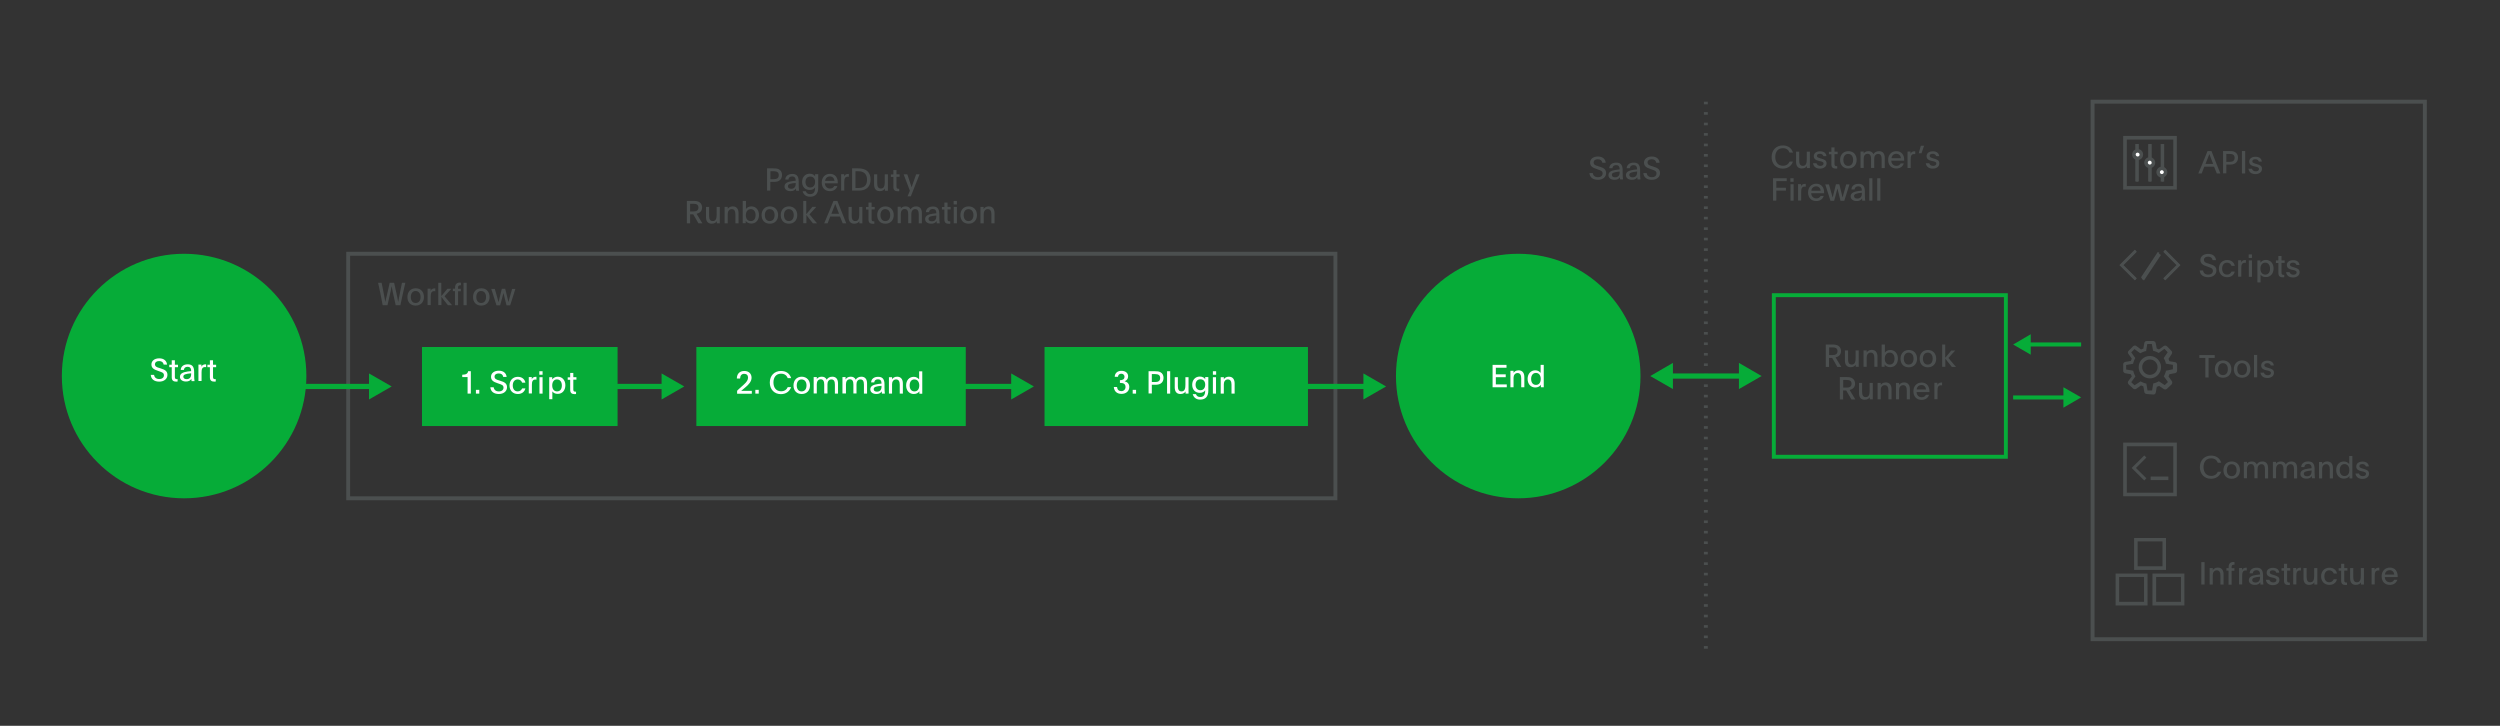 <?xml version="1.0" encoding="utf-8"?>
<!-- Generator: Adobe Illustrator 24.3.0, SVG Export Plug-In . SVG Version: 6.00 Build 0)  -->
<svg version="1.1" id="Layer_1" xmlns="http://www.w3.org/2000/svg" xmlns:xlink="http://www.w3.org/1999/xlink" x="0px" y="0px"
	 viewBox="0 0 1920 557.4" style="enable-background:new 0 0 1920 557.4;" xml:space="preserve">
<rect x="0" y="0" width="1920" height="557.4" fill="#333333" stroke="none"/>
<style type="text/css">
	.st0{fill:#06AC38;}
	.st1{enable-background:new    ;}
	.st2{fill:#FFFFFF;}
	.st3{fill:#4B4F4F;}
	.st4{fill-rule:evenodd;clip-rule:evenodd;fill-opacity:0;}
	.st5{fill-rule:evenodd;clip-rule:evenodd;fill:#FFFFFF;}
	.st6{fill-rule:evenodd;clip-rule:evenodd;fill:#06AC38;fill-opacity:0;}
</style>
<g>
	<circle class="st0" cx="141.4" cy="288.8" r="93.9"/>
	<g class="st1">
		<path class="st2" d="M118.3,287.9c0.3,1.8,1.5,3.2,4,3.2c2.3,0,3.6-1.2,3.6-2.9c0-1.9-1.5-2.3-3.5-3l-1.1-0.4c-3.1-1-5-2.2-5-4.9
			c0-2.8,2.4-4.7,6-4.7c3.6,0,5.7,1.9,6,4.8h-2.6c-0.3-1.7-1.4-2.7-3.5-2.7c-2,0-3.2,1-3.2,2.4c0,1.8,1.5,2.4,3.4,2.9l1.2,0.4
			c3,0.9,5,2,5,4.9c0,3.1-2.6,5.2-6.3,5.2c-3.8,0-6.3-1.9-6.5-5.2H118.3z"/>
		<path class="st2" d="M134.3,280.1h2.4v1.9h-2.4v7.6c0,1.2,0.6,1.6,1.5,1.6c0.2,0,0.5,0,0.6,0v1.8c-0.4,0-0.6,0.1-0.9,0.1
			c-2.2,0-3.6-0.7-3.6-3.3V282H130v-1.9h1.9v-3.4h2.4V280.1z"/>
		<path class="st2" d="M147.1,292.7c-0.1-0.5-0.1-0.8-0.1-1.7c-1,1.4-2.2,2-4.2,2c-2.6,0-4.6-1.3-4.6-3.6c0-2.7,2.6-3.6,6-4.1
			c0.8-0.1,1.8-0.2,2.6-0.3c0-2.5-1.1-3.3-2.7-3.3c-1.8,0-2.7,0.9-2.9,2.4h-2.4c0.1-2.7,2.3-4.3,5.3-4.3c2.7,0,5,0.9,5,5.8v2.4
			c0,2,0.1,3.5,0.3,4.7H147.1z M140.8,289.3c0,1.2,1,1.9,2.5,1.9c2.3,0,3.5-1.4,3.5-3.8c0-0.3,0-0.5,0-0.7
			C142.6,287.1,140.8,287.6,140.8,289.3z"/>
		<path class="st2" d="M154.7,280.1v1.6c0.4-1.2,1.6-1.9,3-1.9c0.3,0,0.5,0,0.6,0v2.2c-0.2,0-0.6-0.1-0.8-0.1
			c-2.3,0-2.7,1.7-2.7,4.2v6.5h-2.4v-10.3c0-0.8,0-1.5,0-2.3H154.7z"/>
		<path class="st2" d="M163.6,280.1h2.4v1.9h-2.4v7.6c0,1.2,0.6,1.6,1.5,1.6c0.2,0,0.5,0,0.6,0v1.8c-0.4,0-0.6,0.1-0.9,0.1
			c-2.2,0-3.6-0.7-3.6-3.3V282h-1.9v-1.9h1.9v-3.4h2.4V280.1z"/>
	</g>
	<path class="st3" d="M1027.1,384.2H265.9V193.4h761.2V384.2z M268.9,381.2h755.2V196.4H268.9V381.2z"/>
	<circle class="st0" cx="1166" cy="288.8" r="93.9"/>
	<g class="st1">
		<path class="st2" d="M1146.2,280.2h10.8v2.2h-8.2v5.1h7.6v2.2h-7.6v5.5h8.4v2.2h-10.9V280.2z"/>
		<path class="st2" d="M1162.3,286.5c0.7-1.1,1.9-2.1,4-2.1c2.9,0,4.4,2,4.4,5.2v7.8h-2.4v-6.8c0-2.5-0.8-4.1-2.8-4.1
			c-2,0-3.1,1.7-3.1,3.6v7.3h-2.4v-10.7c0-0.6,0-1.2,0-1.9h2.4V286.5z"/>
		<path class="st2" d="M1183.4,297.3v-1.8c-0.7,1.1-2.1,2.1-4.3,2.1c-3.5,0-5.9-2.7-5.9-6.6c0-3.8,2.3-6.6,5.9-6.6c2,0,3.3,1,4.1,2
			c0-0.9,0-1.6,0-2.5v-3.7h2.4v17.2H1183.4z M1175.9,291c0,2.8,1.4,4.6,3.7,4.6c2.4,0,3.7-1.8,3.7-4.6c0-2.7-1.4-4.6-3.7-4.6
			C1177.3,286.4,1175.9,288.3,1175.9,291z"/>
	</g>
	<rect x="324.1" y="266.5" class="st0" width="150.2" height="60.7"/>
	<g class="st1">
		<path class="st2" d="M359.1,291.4c0-0.6,0-1.2,0-1.8c-0.7,0-1.3,0-2,0H355v-1.8c3-0.1,4.2-0.8,4.5-2.7h2.1v17.2h-2.5V291.4z"/>
		<path class="st2" d="M365.5,299.4h2.6v2.9h-2.6V299.4z"/>
		<path class="st2" d="M379.1,297.4c0.3,1.8,1.5,3.2,4,3.2c2.3,0,3.6-1.2,3.6-2.9c0-1.9-1.5-2.3-3.5-3l-1.1-0.4c-3.1-1-5-2.2-5-4.9
			c0-2.8,2.4-4.7,6-4.7c3.6,0,5.7,1.9,6,4.8h-2.6c-0.3-1.7-1.4-2.7-3.5-2.7c-2,0-3.2,1-3.2,2.4c0,1.8,1.5,2.4,3.4,2.9l1.2,0.4
			c3,0.9,5,2,5,4.9c0,3.1-2.6,5.2-6.3,5.2c-3.8,0-6.3-1.9-6.5-5.2H379.1z"/>
		<path class="st2" d="M403.5,298.3c-0.6,2.5-2.6,4.3-5.8,4.3c-4,0-6.4-2.8-6.4-6.6c0-3.8,2.5-6.6,6.4-6.6c3.2,0,5.3,1.8,5.8,4.5
			h-2.5c-0.5-1.5-1.8-2.5-3.4-2.5c-2.4,0-3.8,1.9-3.8,4.6c0,2.8,1.4,4.6,3.8,4.6c1.6,0,2.8-0.9,3.4-2.3H403.5z"/>
		<path class="st2" d="M408.4,289.7v1.6c0.4-1.2,1.6-1.9,3-1.9c0.3,0,0.5,0,0.6,0v2.2c-0.2,0-0.6-0.1-0.8-0.1
			c-2.3,0-2.7,1.7-2.7,4.2v6.5h-2.4v-10.3c0-0.8,0-1.5,0-2.3H408.4z"/>
		<path class="st2" d="M414.2,285.1h2.5v2.7h-2.5V285.1z M416.7,289.7v12.6h-2.4v-12.6H416.7z"/>
	</g>
	<g class="st1">
		<path class="st2" d="M424.2,291.3c0.7-1,2.2-2,4.1-2c3.6,0,5.9,2.8,5.9,6.6c0,3.9-2.4,6.6-5.8,6.6c-2.2,0-3.4-0.8-4.2-1.9
			c0,0.1,0,1.4,0,3v3h-2.4v-16.9h2.3V291.3z M424.1,296c0,2.8,1.4,4.6,3.7,4.6c2.4,0,3.7-1.8,3.7-4.6c0-2.7-1.4-4.6-3.7-4.6
			C425.5,291.3,424.1,293.3,424.1,296z"/>
	</g>
	<g class="st1">
		<path class="st2" d="M440.3,289.7h2.4v1.9h-2.4v7.6c0,1.2,0.6,1.6,1.5,1.6c0.2,0,0.5,0,0.6,0v1.8c-0.4,0-0.6,0.1-0.9,0.1
			c-2.2,0-3.6-0.7-3.6-3.3v-7.7h-1.9v-1.9h1.9v-3.4h2.4V289.7z"/>
	</g>
	<rect x="534.8" y="266.5" class="st0" width="206.9" height="60.7"/>
	<g class="st1">
		<path class="st2" d="M566.1,302.3v-2.2c0-0.1,0.5-0.6,1.2-1.2l4-3.6c2.2-2,3.2-3.5,3.2-5.3c0-1.8-1.1-2.9-2.9-2.9
			c-2,0-3.1,1.2-3.2,3.6h-2.5c0-3.5,2.1-5.8,5.7-5.8c3.6,0,5.6,2.2,5.6,5.2c0,2.8-2.1,5.1-4.3,7l-1.3,1.1c-0.7,0.6-1.8,1.5-2.4,2
			h8.2v2.2H566.1z"/>
		<path class="st2" d="M580.1,299.4h2.6v2.9h-2.6V299.4z"/>
		<path class="st2" d="M607.6,297.3c-1.2,3.3-3.9,5.4-7.9,5.4c-5,0-8.5-3.6-8.5-8.9c0-5.3,3.5-8.9,8.6-8.9c4,0,6.7,2,7.8,5.5H605
			c-0.9-2.2-2.5-3.4-5.2-3.4c-3.7,0-5.8,2.7-5.8,6.7c0,4,2.1,6.8,5.9,6.8c2.5,0,4.2-1.2,5.1-3.2H607.6z"/>
		<path class="st2" d="M622.1,296c0,3.8-2.4,6.6-6.4,6.6c-4,0-6.3-2.7-6.3-6.6c0-3.9,2.4-6.7,6.4-6.7
			C619.6,289.4,622.1,292.1,622.1,296z M611.9,296c0,2.8,1.4,4.6,3.7,4.6c2.4,0,3.8-1.8,3.8-4.6c0-2.7-1.4-4.6-3.8-4.6
			C613.3,291.4,611.9,293.3,611.9,296z"/>
		<path class="st2" d="M627.1,291.4c0.7-1.1,1.8-2.1,4-2.1c1.9,0,3.1,0.8,3.8,2.3c0.7-1.1,1.9-2.3,4.3-2.3c3,0,4.4,2,4.4,5.2v7.8
			h-2.4v-6.8c0-2.6-0.7-4.1-2.7-4.1c-2,0-3,1.7-3,3.6v7.2H633v-6.8c0-2.5-0.7-4.1-2.7-4.1c-2,0-3,1.7-3,3.7v7.2h-2.4v-10.7
			c0-0.7,0-1.3,0-1.9h2.4V291.4z"/>
		<path class="st2" d="M649.4,291.4c0.7-1.1,1.8-2.1,4-2.1c1.9,0,3.1,0.8,3.8,2.3c0.7-1.1,1.9-2.3,4.3-2.3c3,0,4.4,2,4.4,5.2v7.8
			h-2.4v-6.8c0-2.6-0.7-4.1-2.7-4.1c-2,0-3,1.7-3,3.6v7.2h-2.4v-6.8c0-2.5-0.7-4.1-2.7-4.1c-2,0-3,1.7-3,3.7v7.2H647v-10.7
			c0-0.7,0-1.3,0-1.9h2.4V291.4z"/>
		<path class="st2" d="M677.3,302.3c-0.1-0.5-0.1-0.8-0.1-1.7c-1,1.4-2.2,2-4.2,2c-2.6,0-4.6-1.3-4.6-3.6c0-2.7,2.6-3.6,6-4.1
			c0.8-0.1,1.8-0.2,2.6-0.3c0-2.5-1.1-3.3-2.7-3.3c-1.8,0-2.7,0.9-2.9,2.4H669c0.1-2.7,2.3-4.3,5.3-4.3c2.7,0,5,0.9,5,5.8v2.4
			c0,2,0.1,3.5,0.3,4.7H677.3z M671,298.9c0,1.2,1,1.9,2.5,1.9c2.3,0,3.5-1.4,3.5-3.8c0-0.3,0-0.5,0-0.7
			C672.9,296.7,671,297.1,671,298.9z"/>
		<path class="st2" d="M685,291.4c0.7-1.1,1.9-2.1,4-2.1c2.9,0,4.4,2,4.4,5.2v7.8H691v-6.8c0-2.5-0.8-4.1-2.8-4.1
			c-2,0-3.1,1.7-3.1,3.6v7.3h-2.4v-10.7c0-0.6,0-1.2,0-1.9h2.4V291.4z"/>
		<path class="st2" d="M706.1,302.3v-1.8c-0.7,1.1-2.1,2.1-4.3,2.1c-3.5,0-5.9-2.7-5.9-6.6c0-3.8,2.3-6.6,5.9-6.6c2,0,3.3,1,4.1,2
			c0-0.9,0-1.6,0-2.5v-3.7h2.4v17.2H706.1z M698.6,296c0,2.8,1.4,4.6,3.7,4.6c2.4,0,3.7-1.8,3.7-4.6c0-2.7-1.4-4.6-3.7-4.6
			C700,291.3,698.6,293.3,698.6,296z"/>
	</g>
	<rect x="802.2" y="266.5" class="st0" width="202.3" height="60.7"/>
	<g class="st1">
		<path class="st2" d="M857.9,297.3c0.2,2,1.4,3.1,3.3,3.1s3.2-1.4,3.2-3.2c0-2.3-1.6-3.1-3.7-3.1h-0.6V292c2,0,3.5-0.7,3.5-2.6
			c0-1.6-1.2-2.4-2.4-2.4c-1.5,0-2.5,0.9-2.6,2.4h-2.5c0.1-2.8,2-4.6,5.2-4.6c3.1,0,5.1,1.7,5.1,4.2c0,2-1.1,3.2-2.7,3.8
			c2.3,0.6,3.6,2.1,3.6,4.4c0,3.1-2.4,5.3-6,5.3c-3.6,0-5.6-2-5.9-5.3H857.9z"/>
		<path class="st2" d="M869.9,299.4h2.6v2.9h-2.6V299.4z"/>
		<path class="st2" d="M882.1,285.1h4.6c2.2,0,3.3,0.1,4.6,0.8c1.5,0.8,2.3,2.4,2.3,4.3c0,1.8-0.7,3.4-2.1,4.3c-1.3,0.9-2.9,1-4.8,1
			h-2.1v6.7h-2.5V285.1z M884.6,293.4h2.7c2.1,0,3.7-0.8,3.7-3.1c0-2.1-1.3-3-3.9-3l-2.5,0V293.4z"/>
		<path class="st2" d="M896.3,285.1h2.4v17.2h-2.4V285.1z"/>
		<path class="st2" d="M910.6,300.5c-0.6,1.1-1.9,2.1-4,2.1c-2.9,0-4.4-1.8-4.4-5.1v-7.8h2.4v6.9c0,2.5,0.8,4,2.8,4
			c2.6,0,3-2.4,3-5.1v-5.8h2.4v10.7c0,0.6,0,1.3,0,1.9h-2.3V300.5z"/>
		<path class="st2" d="M928,299.9c0,4.6-2.1,7-6.3,7c-3.1,0-5-1.7-5.7-4.2h2.5c0.4,1.2,1.3,2.2,3.2,2.2c2.9,0,3.9-1.8,3.9-5.2
			c0,0,0,0,0,0c-0.6,1.1-2,2-4.2,2c-3.6,0-5.8-2.6-5.8-6.2c0-3.7,2.4-6.3,5.8-6.3c2.2,0,3.5,0.9,4.2,2c0-0.3,0-0.5,0-0.8v-0.8h2.4
			V299.9z M918.2,295.5c0,2.4,1.4,4.2,3.7,4.2c2.1,0,3.7-1.5,3.7-4.3c0-2.5-1.4-4.1-3.7-4.1S918.2,293,918.2,295.5z"/>
		<path class="st2" d="M931.5,285.1h2.5v2.7h-2.5V285.1z M933.9,289.7v12.6h-2.4v-12.6H933.9z"/>
		<path class="st2" d="M939.8,291.4c0.7-1.1,1.9-2.1,4-2.1c2.9,0,4.4,2,4.4,5.2v7.8h-2.4v-6.8c0-2.5-0.8-4.1-2.8-4.1
			c-2,0-3.1,1.7-3.1,3.6v7.3h-2.4v-10.7c0-0.6,0-1.2,0-1.9h2.4V291.4z"/>
	</g>
	<rect x="740.6" y="294.8" class="st0" width="39" height="4"/>
	<polygon class="st0" points="776.6,306.8 794,296.8 776.6,286.8 	"/>
	<rect x="473.9" y="294.8" class="st0" width="37.2" height="4"/>
	<polygon class="st0" points="508.1,306.8 525.5,296.8 508.1,286.8 	"/>
	<rect x="1002.5" y="294.8" class="st0" width="47.6" height="4"/>
	<polygon class="st0" points="1047.1,306.8 1064.5,296.8 1047.1,286.8 	"/>
	<rect x="223.7" y="294.8" class="st0" width="62.6" height="4"/>
	<polygon class="st0" points="283.4,306.8 300.8,296.8 283.4,286.8 	"/>
	<path class="st0" d="M1542,352.3h-181.2V225.2H1542V352.3z M1363.8,349.3H1539V228.2h-175.2V349.3z"/>
	<g class="st1">
		<path class="st3" d="M1402.2,264.6h5.2c1.7,0,3.3,0.2,4.5,1c1.3,0.9,2,2.3,2,4c0,3-2,4.4-4.2,4.9c1.2,2,2.4,4,4.4,7.3h-3
			c-1.3-2.3-2.8-4.8-4-6.9h-2.4v6.9h-2.5V264.6z M1404.8,272.7h2.6c2.4,0,3.8-0.9,3.8-3c0-2.2-1.5-2.9-3.8-2.9c-1,0-1.8,0-2.6,0
			V272.7z"/>
	</g>
	<g class="st1">
		<path class="st3" d="M1425.3,279.9c-0.6,1.1-1.9,2.1-4,2.1c-2.9,0-4.4-1.8-4.4-5.1v-7.8h2.4v6.9c0,2.5,0.8,4,2.8,4
			c2.6,0,3-2.4,3-5.1v-5.8h2.4v10.7c0,0.6,0,1.3,0,1.9h-2.3V279.9z"/>
		<path class="st3" d="M1433.5,270.8c0.7-1.1,1.9-2.1,4-2.1c2.9,0,4.4,2,4.4,5.2v7.8h-2.4v-6.8c0-2.5-0.8-4.1-2.8-4.1
			c-2,0-3.1,1.7-3.1,3.6v7.3h-2.4V271c0-0.6,0-1.2,0-1.9h2.4V270.8z"/>
		<path class="st3" d="M1445.2,264.6h2.4v3.7c0,0.9,0,1.6,0,2.5c0.7-1,2.1-2,4.1-2c3.6,0,5.9,2.8,5.9,6.6c0,3.9-2.4,6.6-5.9,6.6
			c-2.2,0-3.6-1-4.3-2.1v1.8h-2.3V264.6z M1447.5,275.4c0,2.8,1.4,4.6,3.8,4.6c2.4,0,3.7-1.8,3.7-4.6c0-2.7-1.4-4.6-3.7-4.6
			C1449,270.8,1447.5,272.7,1447.5,275.4z"/>
		<path class="st3" d="M1472.3,275.5c0,3.8-2.4,6.6-6.4,6.6c-4,0-6.3-2.7-6.3-6.6c0-3.9,2.4-6.7,6.4-6.7
			C1469.9,268.8,1472.3,271.6,1472.3,275.5z M1462.1,275.4c0,2.8,1.4,4.6,3.7,4.6c2.4,0,3.8-1.8,3.8-4.6c0-2.7-1.4-4.6-3.8-4.6
			C1463.5,270.8,1462.1,272.8,1462.1,275.4z"/>
		<path class="st3" d="M1487,275.5c0,3.8-2.4,6.6-6.4,6.6c-4,0-6.3-2.7-6.3-6.6c0-3.9,2.4-6.7,6.4-6.7
			C1484.5,268.8,1487,271.6,1487,275.5z M1476.8,275.4c0,2.8,1.4,4.6,3.7,4.6c2.4,0,3.8-1.8,3.8-4.6c0-2.7-1.4-4.6-3.8-4.6
			C1478.2,270.8,1476.8,272.8,1476.8,275.4z"/>
	</g>
	<g class="st1">
		<path class="st3" d="M1491.5,264.6h2.4v10.2l1.3-1.5c1.1-1.3,2.6-3.1,3.4-4.1h3l-5.2,5.7c0.7,0.9,3.8,4.7,5.8,6.9h-3.2
			c-0.8-1-2-2.5-3.1-3.9l-1.9-2.5v6.3h-2.4V264.6z"/>
	</g>
	<g class="st1">
		<path class="st3" d="M1413,289.6h5.2c1.7,0,3.3,0.2,4.5,1c1.3,0.9,2,2.3,2,4c0,3-2,4.4-4.2,4.9c1.2,2,2.4,4,4.4,7.3h-3
			c-1.3-2.3-2.8-4.8-4-6.9h-2.4v6.9h-2.5V289.6z M1415.6,297.7h2.6c2.4,0,3.8-0.9,3.8-3c0-2.2-1.5-2.9-3.8-2.9c-1,0-1.8,0-2.6,0
			V297.7z"/>
	</g>
	<g class="st1">
		<path class="st3" d="M1436.1,304.9c-0.6,1.1-1.9,2.1-4,2.1c-2.9,0-4.4-1.8-4.4-5.1v-7.8h2.4v6.9c0,2.5,0.8,4,2.8,4
			c2.6,0,3-2.4,3-5.1v-5.8h2.4v10.7c0,0.6,0,1.3,0,1.9h-2.3V304.9z"/>
		<path class="st3" d="M1444.3,295.8c0.7-1.1,1.9-2.1,4-2.1c2.9,0,4.4,2,4.4,5.2v7.8h-2.4v-6.8c0-2.5-0.8-4.1-2.8-4.1
			c-2,0-3.1,1.7-3.1,3.6v7.3h-2.4V296c0-0.6,0-1.2,0-1.9h2.4V295.8z"/>
		<path class="st3" d="M1458.4,295.8c0.7-1.1,1.9-2.1,4-2.1c2.9,0,4.4,2,4.4,5.2v7.8h-2.4v-6.8c0-2.5-0.8-4.1-2.8-4.1
			c-2,0-3.1,1.7-3.1,3.6v7.3h-2.4V296c0-0.6,0-1.2,0-1.9h2.4V295.8z"/>
		<path class="st3" d="M1471.9,301.1c0.1,2.2,1.5,4,4,4c1.7,0,2.6-0.8,3.2-1.9h2.4c-0.7,2.3-2.7,3.9-5.7,3.9c-3.9,0-6.3-2.6-6.3-6.6
			c0-3.9,2.5-6.7,6.3-6.7c4.1,0,6,3.1,6,6.5v0.8H1471.9z M1479.2,299.1c-0.2-2-1.5-3.4-3.5-3.4c-2,0-3.5,1.3-3.7,3.4H1479.2z"/>
	</g>
	<g class="st1">
		<path class="st3" d="M1487.9,294.1v1.6c0.4-1.2,1.6-1.9,3-1.9c0.3,0,0.5,0,0.6,0v2.2c-0.2,0-0.6-0.1-0.8-0.1
			c-2.3,0-2.7,1.7-2.7,4.2v6.5h-2.4v-10.3c0-0.8,0-1.5,0-2.3H1487.9z"/>
	</g>
	<g class="st1">
		<path class="st3" d="M290.4,217.2h2.7c0.6,3.3,1.3,6.5,1.9,9.7c0.4,2,0.6,2.9,0.9,4.9h0.1c0.3-2,0.6-2.9,1.1-4.9l2.2-9.7h3.4
			l2.5,11.4c0.2,1.1,0.4,2,0.6,3.3h0l1-5.1l1.9-9.6h2.6c-1.3,5.7-2.6,11.4-3.8,17.2h-3.6l-2.3-10.4c-0.3-1.5-0.6-2.9-0.8-4.2h0
			c-0.2,1-0.4,2.2-0.7,3.5l-2.5,11.1h-3.7C292.9,228.6,291.6,222.9,290.4,217.2z"/>
	</g>
	<g class="st1">
		<path class="st3" d="M325.6,228.1c0,3.8-2.4,6.6-6.4,6.6c-4,0-6.3-2.7-6.3-6.6c0-3.9,2.4-6.7,6.4-6.7
			C323.2,221.4,325.6,224.2,325.6,228.1z M315.5,228.1c0,2.8,1.4,4.6,3.7,4.6c2.4,0,3.8-1.8,3.8-4.6c0-2.7-1.4-4.6-3.8-4.6
			C316.9,223.4,315.5,225.4,315.5,228.1z"/>
		<path class="st3" d="M330.7,221.8v1.6c0.4-1.2,1.6-1.9,3-1.9c0.3,0,0.5,0,0.6,0v2.2c-0.2,0-0.6-0.1-0.8-0.1
			c-2.3,0-2.7,1.7-2.7,4.2v6.5h-2.4V224c0-0.8,0-1.5,0-2.3H330.7z"/>
		<path class="st3" d="M336.5,217.2h2.4v10.2l1.3-1.5c1.1-1.3,2.6-3.1,3.4-4.1h3l-5.2,5.7c0.7,0.9,3.8,4.7,5.8,6.9H344
			c-0.8-1-2-2.5-3.1-3.9l-1.9-2.5v6.3h-2.4V217.2z"/>
		<path class="st3" d="M349.5,223.6h-1.7v-1.9h1.7v-0.9c0-2.3,1.2-3.8,3.6-3.8c0.3,0,0.6,0,0.9,0.1v2c-0.2,0-0.4,0-0.6,0
			c-1,0-1.6,0.5-1.6,1.4v1.3h2.1v1.9h-2.1v10.7h-2.4V223.6z M356,217.2h2.4v17.2H356V217.2z"/>
	</g>
	<g class="st1">
		<path class="st3" d="M376,228.1c0,3.8-2.4,6.6-6.4,6.6c-4,0-6.3-2.7-6.3-6.6c0-3.9,2.4-6.7,6.4-6.7
			C373.6,221.4,376,224.2,376,228.1z M365.8,228.1c0,2.8,1.4,4.6,3.7,4.6c2.4,0,3.8-1.8,3.8-4.6c0-2.7-1.4-4.6-3.8-4.6
			C367.2,223.4,365.8,225.4,365.8,228.1z"/>
	</g>
	<g class="st1">
		<path class="st3" d="M380,221.8l2,7.1c0.3,0.9,0.5,1.8,0.8,3h0.1c0.3-1.2,0.5-2.1,0.8-3.2l1.7-6.9h2.6l1.2,4.9
			c0.4,1.6,0.8,3.4,1.3,5.3h0l0.7-2.7c0.2-0.9,0.5-1.8,2.1-7.4h2.5c-1.3,4.2-2.7,8.4-4,12.6H389c-0.6-2.3-1.8-7-2.3-9.3h-0.1
			c-1,4.1-2,7.4-2.5,9.3h-2.8c-1.4-4.1-2.6-8.5-4-12.6H380z"/>
	</g>
	<path class="st3" d="M1311.6,498.2h-3v-2h3V498.2z M1311.6,490.1h-3v-2h3V490.1z M1311.6,482.1h-3v-2h3V482.1z M1311.6,474.1h-3v-2
		h3V474.1z M1311.6,466h-3v-2h3V466z M1311.6,458h-3v-2h3V458z M1311.6,449.9h-3v-2h3V449.9z M1311.6,441.9h-3v-2h3V441.9z
		 M1311.6,433.9h-3v-2h3V433.9z M1311.6,425.8h-3v-2h3V425.8z M1311.6,417.8h-3v-2h3V417.8z M1311.6,409.7h-3v-2h3V409.7z
		 M1311.6,401.7h-3v-2h3V401.7z M1311.6,393.7h-3v-2h3V393.7z M1311.6,385.6h-3v-2h3V385.6z M1311.6,377.6h-3v-2h3V377.6z
		 M1311.6,369.5h-3v-2h3V369.5z M1311.6,361.5h-3v-2h3V361.5z M1311.6,353.5h-3v-2h3V353.5z M1311.6,345.4h-3v-2h3V345.4z
		 M1311.6,337.4h-3v-2h3V337.4z M1311.6,329.3h-3v-2h3V329.3z M1311.6,321.3h-3v-2h3V321.3z M1311.6,313.3h-3v-2h3V313.3z
		 M1311.6,305.2h-3v-2h3V305.2z M1311.6,297.2h-3v-2h3V297.2z M1311.6,289.1h-3v-2h3V289.1z M1311.6,281.1h-3v-2h3V281.1z
		 M1311.6,273.1h-3v-2h3V273.1z M1311.6,265h-3v-2h3V265z M1311.6,257h-3v-2h3V257z M1311.6,248.9h-3v-2h3V248.9z M1311.6,240.9h-3
		v-2h3V240.9z M1311.6,232.9h-3v-2h3V232.9z M1311.6,224.8h-3v-2h3V224.8z M1311.6,216.8h-3v-2h3V216.8z M1311.6,208.7h-3v-2h3
		V208.7z M1311.6,200.7h-3v-2h3V200.7z M1311.6,192.7h-3v-2h3V192.7z M1311.6,184.6h-3v-2h3V184.6z M1311.6,176.6h-3v-2h3V176.6z
		 M1311.6,168.5h-3v-2h3V168.5z M1311.6,160.5h-3v-2h3V160.5z M1311.6,152.5h-3v-2h3V152.5z M1311.6,144.4h-3v-2h3V144.4z
		 M1311.6,136.4h-3v-2h3V136.4z M1311.6,128.3h-3v-2h3V128.3z M1311.6,120.3h-3v-2h3V120.3z M1311.6,112.3h-3v-2h3V112.3z
		 M1311.6,104.2h-3v-2h3V104.2z M1311.6,96.2h-3v-2h3V96.2z M1311.6,88.1h-3v-2h3V88.1z M1311.6,80.1h-3v-2h3V80.1z"/>
	<g class="st1">
		<path class="st3" d="M1223.2,132.9c0.3,1.8,1.5,3.2,4,3.2c2.3,0,3.6-1.2,3.6-2.9c0-1.9-1.5-2.3-3.5-3l-1.1-0.4c-3.1-1-5-2.2-5-4.9
			c0-2.8,2.4-4.7,6-4.7c3.6,0,5.7,1.9,6,4.8h-2.6c-0.3-1.7-1.4-2.7-3.5-2.7c-2,0-3.2,1-3.2,2.4c0,1.8,1.5,2.4,3.4,2.9l1.2,0.4
			c3,0.9,5,2,5,4.9c0,3.1-2.6,5.2-6.3,5.2c-3.8,0-6.3-1.9-6.5-5.2H1223.2z"/>
		<path class="st3" d="M1244.2,137.8c-0.1-0.5-0.1-0.8-0.1-1.7c-1,1.4-2.2,2-4.2,2c-2.6,0-4.6-1.3-4.6-3.6c0-2.7,2.6-3.6,6-4.1
			c0.8-0.1,1.8-0.2,2.6-0.3c0-2.5-1.1-3.3-2.7-3.3c-1.8,0-2.7,0.9-2.9,2.4h-2.4c0.1-2.7,2.3-4.3,5.3-4.3c2.7,0,5,0.9,5,5.8v2.4
			c0,2,0.1,3.5,0.3,4.7H1244.2z M1237.9,134.3c0,1.2,1,1.9,2.5,1.9c2.3,0,3.5-1.4,3.5-3.8c0-0.3,0-0.5,0-0.7
			C1239.8,132.2,1237.9,132.6,1237.9,134.3z"/>
		<path class="st3" d="M1257.6,137.8c-0.1-0.5-0.1-0.8-0.1-1.7c-1,1.4-2.2,2-4.2,2c-2.6,0-4.6-1.3-4.6-3.6c0-2.7,2.6-3.6,6-4.1
			c0.8-0.1,1.8-0.2,2.6-0.3c0-2.5-1.1-3.3-2.7-3.3c-1.8,0-2.7,0.9-2.9,2.4h-2.4c0.1-2.7,2.3-4.3,5.3-4.3c2.7,0,5,0.9,5,5.8v2.4
			c0,2,0.1,3.5,0.3,4.7H1257.6z M1251.3,134.3c0,1.2,1,1.9,2.5,1.9c2.3,0,3.5-1.4,3.5-3.8c0-0.3,0-0.5,0-0.7
			C1253.1,132.2,1251.3,132.6,1251.3,134.3z"/>
		<path class="st3" d="M1264.6,132.9c0.3,1.8,1.5,3.2,4,3.2c2.3,0,3.6-1.2,3.6-2.9c0-1.9-1.5-2.3-3.5-3l-1.1-0.4c-3.1-1-5-2.2-5-4.9
			c0-2.8,2.4-4.7,6-4.7c3.6,0,5.7,1.9,6,4.8h-2.6c-0.3-1.7-1.4-2.7-3.5-2.7c-2,0-3.2,1-3.2,2.4c0,1.8,1.5,2.4,3.4,2.9l1.2,0.4
			c3,0.9,5,2,5,4.9c0,3.1-2.6,5.2-6.3,5.2c-3.8,0-6.3-1.9-6.5-5.2H1264.6z"/>
	</g>
	<g class="st1">
		<path class="st3" d="M1377,124.1c-1.2,3.3-3.9,5.4-7.9,5.4c-5,0-8.5-3.6-8.5-8.9c0-5.3,3.5-8.9,8.6-8.9c4,0,6.7,2,7.8,5.5h-2.6
			c-0.9-2.2-2.5-3.4-5.2-3.4c-3.7,0-5.8,2.7-5.8,6.7c0,4,2.1,6.8,5.9,6.8c2.5,0,4.2-1.2,5.1-3.2H1377z"/>
		<path class="st3" d="M1387.8,127.3c-0.6,1.1-1.9,2.1-4,2.1c-2.9,0-4.4-1.8-4.4-5.1v-7.8h2.4v6.9c0,2.5,0.8,4,2.8,4
			c2.6,0,3-2.4,3-5.1v-5.8h2.4v10.7c0,0.6,0,1.3,0,1.9h-2.3V127.3z"/>
		<path class="st3" d="M1395,125.2c0.4,1.3,1.3,2.2,3,2.2c1.4,0,2.5-0.6,2.5-1.8c0-1.2-1.2-1.5-3-1.9l-0.9-0.2
			c-2.1-0.5-3.6-1.4-3.6-3.6c0-2.3,2-3.7,4.8-3.7c2.8,0,4.6,1.2,4.9,3.7h-2.3c-0.4-1.1-1.2-1.8-2.7-1.8c-1.5,0-2.3,0.6-2.3,1.6
			c0,1,0.8,1.3,2.3,1.8l1.3,0.4c2.5,0.7,3.8,1.5,3.8,3.6c0,2.4-2.1,4-5,4c-3,0-4.9-1.3-5.4-4.1H1395z"/>
	</g>
	<g class="st1">
		<path class="st3" d="M1408.9,116.5h2.4v1.9h-2.4v7.6c0,1.2,0.6,1.6,1.5,1.6c0.2,0,0.5,0,0.6,0v1.8c-0.4,0-0.6,0.1-0.9,0.1
			c-2.2,0-3.6-0.7-3.6-3.3v-7.7h-1.9v-1.9h1.9v-3.4h2.4V116.5z"/>
	</g>
	<g class="st1">
		<path class="st3" d="M1425.9,122.8c0,3.8-2.4,6.6-6.4,6.6s-6.3-2.7-6.3-6.6c0-3.9,2.4-6.7,6.4-6.7
			C1423.5,116.1,1425.9,118.9,1425.9,122.8z M1415.7,122.8c0,2.8,1.4,4.6,3.7,4.6c2.4,0,3.8-1.8,3.8-4.6c0-2.7-1.4-4.6-3.8-4.6
			C1417.1,118.1,1415.7,120.1,1415.7,122.8z"/>
		<path class="st3" d="M1431,118.2c0.7-1.1,1.8-2.1,4-2.1c1.9,0,3.1,0.8,3.8,2.3c0.7-1.1,1.9-2.3,4.3-2.3c3,0,4.4,2,4.4,5.2v7.8
			h-2.4v-6.8c0-2.6-0.7-4.1-2.7-4.1c-2,0-3,1.7-3,3.6v7.2h-2.4v-6.8c0-2.5-0.7-4.1-2.7-4.1c-2,0-3,1.7-3,3.7v7.2h-2.4v-10.7
			c0-0.7,0-1.3,0-1.9h2.4V118.2z"/>
		<path class="st3" d="M1452.5,123.4c0.1,2.2,1.5,4,4,4c1.7,0,2.6-0.8,3.2-1.9h2.4c-0.7,2.3-2.7,3.9-5.7,3.9c-3.9,0-6.3-2.6-6.3-6.6
			c0-3.9,2.5-6.7,6.3-6.7c4.1,0,6,3.1,6,6.5v0.8H1452.5z M1459.9,121.5c-0.2-2-1.5-3.4-3.5-3.4c-2,0-3.5,1.3-3.7,3.4H1459.9z"/>
		<path class="st3" d="M1467.3,116.5v1.6c0.4-1.2,1.6-1.9,3-1.9c0.3,0,0.5,0,0.6,0v2.2c-0.2,0-0.6-0.1-0.8-0.1
			c-2.3,0-2.7,1.7-2.7,4.2v6.5h-2.4v-10.3c0-0.8,0-1.5,0-2.3H1467.3z"/>
	</g>
	<g class="st1">
		<path class="st3" d="M1475.7,117.7h-2.1l1.6-5.8h2.5L1475.7,117.7z"/>
	</g>
	<g class="st1">
		<path class="st3" d="M1481.6,125.2c0.4,1.3,1.3,2.2,3,2.2c1.4,0,2.5-0.6,2.5-1.8c0-1.2-1.2-1.5-3-1.9l-0.9-0.2
			c-2.1-0.5-3.6-1.4-3.6-3.6c0-2.3,2-3.7,4.8-3.7c2.8,0,4.6,1.2,4.9,3.7h-2.3c-0.4-1.1-1.2-1.8-2.7-1.8c-1.5,0-2.3,0.6-2.3,1.6
			c0,1,0.8,1.3,2.3,1.8l1.3,0.4c2.5,0.7,3.8,1.5,3.8,3.6c0,2.4-2.1,4-5,4c-3,0-4.9-1.3-5.4-4.1H1481.6z"/>
	</g>
	<g class="st1">
		<path class="st3" d="M1361.7,136.9h10.5v2.2h-8v5.1h7.4v2.2h-7.4v7.7h-2.5V136.9z"/>
		<path class="st3" d="M1375,136.9h2.5v2.7h-2.5V136.9z M1377.5,141.5v12.6h-2.4v-12.6H1377.5z"/>
	</g>
	<g class="st1">
		<path class="st3" d="M1383.2,141.5v1.6c0.4-1.2,1.6-1.9,3-1.9c0.3,0,0.5,0,0.6,0v2.2c-0.2,0-0.6-0.1-0.8-0.1
			c-2.3,0-2.7,1.7-2.7,4.2v6.5h-2.4v-10.3c0-0.8,0-1.5,0-2.3H1383.2z"/>
	</g>
	<g class="st1">
		<path class="st3" d="M1391,148.4c0.1,2.2,1.5,4,4,4c1.7,0,2.6-0.8,3.2-1.9h2.4c-0.7,2.3-2.7,3.9-5.7,3.9c-3.9,0-6.3-2.6-6.3-6.6
			c0-3.9,2.5-6.7,6.3-6.7c4.1,0,6,3.1,6,6.5v0.8H1391z M1398.3,146.5c-0.2-2-1.5-3.4-3.5-3.4c-2,0-3.5,1.3-3.7,3.4H1398.3z"/>
	</g>
	<g class="st1">
		<path class="st3" d="M1404.6,141.5l2,7.1c0.3,0.9,0.5,1.8,0.8,3h0.1c0.3-1.2,0.5-2.1,0.8-3.2l1.7-6.9h2.6l1.2,4.9
			c0.4,1.6,0.8,3.4,1.3,5.3h0l0.7-2.7c0.2-0.9,0.5-1.8,2.1-7.4h2.5c-1.3,4.2-2.7,8.4-4,12.6h-2.9c-0.6-2.3-1.8-7-2.3-9.3h-0.1
			c-1,4.1-2,7.4-2.5,9.3h-2.8c-1.4-4.1-2.6-8.5-4-12.6H1404.6z"/>
	</g>
	<g class="st1">
		<path class="st3" d="M1430.2,154.1c-0.1-0.5-0.1-0.8-0.1-1.7c-1,1.4-2.2,2-4.2,2c-2.6,0-4.6-1.3-4.6-3.6c0-2.7,2.6-3.6,6-4.1
			c0.8-0.1,1.8-0.2,2.6-0.3c0-2.5-1.1-3.3-2.7-3.3c-1.8,0-2.7,0.9-2.9,2.4h-2.4c0.1-2.7,2.3-4.3,5.3-4.3c2.7,0,5,0.9,5,5.8v2.4
			c0,2,0.1,3.5,0.3,4.7H1430.2z M1423.9,150.6c0,1.2,1,1.9,2.5,1.9c2.3,0,3.5-1.4,3.5-3.8c0-0.3,0-0.5,0-0.7
			C1425.8,148.5,1423.9,148.9,1423.9,150.6z"/>
		<path class="st3" d="M1435.6,136.9h2.4v17.2h-2.4V136.9z"/>
		<path class="st3" d="M1441.7,136.9h2.4v17.2h-2.4V136.9z"/>
	</g>
	<rect x="1557.3" y="263" class="st0" width="41" height="3.1"/>
	<polygon class="st0" points="1559.6,272.4 1546.1,264.6 1559.6,256.7 	"/>
	<rect x="1546.1" y="303.7" class="st0" width="40.9" height="3.1"/>
	<polygon class="st0" points="1584.7,313.1 1598.3,305.2 1584.7,297.4 	"/>
	<path class="st3" d="M1863.8,492.4h-258.2V76.6h258.2V492.4z M1608.6,489.4h252.2V79.6h-252.2V489.4z"/>
	<g class="st1">
		<path class="st3" d="M589.1,129.3h4.6c2.2,0,3.3,0.1,4.6,0.8c1.5,0.8,2.3,2.4,2.3,4.3c0,1.8-0.7,3.4-2.1,4.3c-1.3,0.9-2.9,1-4.8,1
			h-2.1v6.7h-2.5V129.3z M591.7,137.6h2.7c2.1,0,3.7-0.8,3.7-3.1c0-2.1-1.3-3-3.9-3l-2.5,0V137.6z"/>
	</g>
	<g class="st1">
		<path class="st3" d="M611.4,146.5c-0.1-0.5-0.1-0.8-0.1-1.7c-1,1.4-2.2,2-4.2,2c-2.6,0-4.6-1.3-4.6-3.6c0-2.7,2.6-3.6,6-4.1
			c0.8-0.1,1.8-0.2,2.6-0.3c0-2.5-1.1-3.3-2.7-3.3c-1.8,0-2.7,0.9-2.9,2.4h-2.4c0.1-2.7,2.3-4.3,5.3-4.3c2.7,0,5,0.9,5,5.8v2.4
			c0,2,0.1,3.5,0.3,4.7H611.4z M605.1,143.1c0,1.2,1,1.9,2.5,1.9c2.3,0,3.5-1.4,3.5-3.8c0-0.3,0-0.5,0-0.7
			C606.9,140.9,605.1,141.3,605.1,143.1z"/>
		<path class="st3" d="M628.4,144.1c0,4.6-2.1,7-6.3,7c-3.1,0-5-1.7-5.7-4.2h2.5c0.4,1.2,1.3,2.2,3.2,2.2c2.9,0,3.9-1.8,3.9-5.2
			c0,0,0,0,0,0c-0.6,1.1-2,2-4.2,2c-3.6,0-5.8-2.6-5.8-6.2c0-3.7,2.4-6.3,5.8-6.3c2.2,0,3.5,0.9,4.2,2c0-0.3,0-0.5,0-0.8v-0.8h2.4
			V144.1z M618.6,139.8c0,2.4,1.4,4.2,3.7,4.2c2.1,0,3.7-1.5,3.7-4.3c0-2.5-1.4-4.1-3.7-4.1S618.6,137.2,618.6,139.8z"/>
		<path class="st3" d="M633.5,140.8c0.1,2.2,1.5,4,4,4c1.7,0,2.6-0.8,3.2-1.9h2.4c-0.7,2.3-2.7,3.9-5.7,3.9c-3.9,0-6.3-2.6-6.3-6.6
			c0-3.9,2.5-6.7,6.3-6.7c4.1,0,6,3.1,6,6.5v0.8H633.5z M640.9,138.9c-0.2-2-1.5-3.4-3.5-3.4c-2,0-3.5,1.3-3.7,3.4H640.9z"/>
		<path class="st3" d="M648.3,133.9v1.6c0.4-1.2,1.6-1.9,3-1.9c0.3,0,0.5,0,0.6,0v2.2c-0.2,0-0.6-0.1-0.8-0.1
			c-2.3,0-2.7,1.7-2.7,4.2v6.5H646v-10.3c0-0.8,0-1.5,0-2.3H648.3z"/>
		<path class="st3" d="M654.4,129.3h4.7c6.4,0,9.5,3.1,9.5,8.6c0,4.8-2.6,8.5-9.1,8.5h-5.1V129.3z M657,144.4h1.9c4.5,0,7-1.7,7-6.4
			c0-4.2-2.4-6.5-6.7-6.5c-0.8,0-2.2,0-2.2,0V144.4z"/>
		<path class="st3" d="M679.7,144.7c-0.6,1.1-1.9,2.1-4,2.1c-2.9,0-4.4-1.8-4.4-5.1v-7.8h2.4v6.9c0,2.5,0.8,4,2.8,4
			c2.6,0,3-2.4,3-5.1v-5.8h2.4v10.7c0,0.6,0,1.3,0,1.9h-2.3V144.7z"/>
		<path class="st3" d="M688.5,133.9h2.4v1.9h-2.4v7.6c0,1.2,0.6,1.6,1.5,1.6c0.2,0,0.5,0,0.6,0v1.8c-0.4,0-0.6,0.1-0.9,0.1
			c-2.2,0-3.6-0.7-3.6-3.3v-7.7h-1.9v-1.9h1.9v-3.4h2.4V133.9z"/>
	</g>
	<g class="st1">
		<path class="st3" d="M699.5,150.8h-2.5c0.6-1.4,1.3-3,1.8-4.3l-4.8-12.6h2.8l2.3,6.9c0.4,1.2,0.7,2,1,3h0c0.4-1.2,0.6-1.9,1.1-3.1
			l2.4-6.8h2.6C704,139.5,701.6,145.3,699.5,150.8z"/>
	</g>
	<g class="st1">
		<path class="st3" d="M527.5,154.3h5.2c1.7,0,3.3,0.2,4.5,1c1.3,0.9,2,2.3,2,4c0,3-2,4.4-4.2,4.9c1.2,2,2.4,4,4.4,7.3h-3
			c-1.3-2.3-2.8-4.8-4-6.9H530v6.9h-2.5V154.3z M530,162.4h2.6c2.4,0,3.8-0.9,3.8-3c0-2.2-1.5-2.9-3.8-2.9c-1,0-1.8,0-2.6,0V162.4z"
			/>
	</g>
	<g class="st1">
		<path class="st3" d="M550.6,169.7c-0.6,1.1-1.9,2.1-4,2.1c-2.9,0-4.4-1.8-4.4-5.1v-7.8h2.4v6.9c0,2.5,0.8,4,2.8,4
			c2.6,0,3-2.4,3-5.1v-5.8h2.4v10.7c0,0.6,0,1.3,0,1.9h-2.3V169.7z"/>
		<path class="st3" d="M558.8,160.6c0.7-1.1,1.9-2.1,4-2.1c2.9,0,4.4,2,4.4,5.2v7.8h-2.4v-6.8c0-2.5-0.8-4.1-2.8-4.1
			c-2,0-3.1,1.7-3.1,3.6v7.3h-2.4v-10.7c0-0.6,0-1.2,0-1.9h2.4V160.6z"/>
		<path class="st3" d="M570.5,154.3h2.4v3.7c0,0.9,0,1.6,0,2.5c0.7-1,2.1-2,4.1-2c3.6,0,5.9,2.8,5.9,6.6c0,3.9-2.4,6.6-5.9,6.6
			c-2.2,0-3.6-1-4.3-2.1v1.8h-2.3V154.3z M572.8,165.2c0,2.8,1.4,4.6,3.8,4.6c2.4,0,3.7-1.8,3.7-4.6c0-2.7-1.4-4.6-3.7-4.6
			C574.3,160.6,572.8,162.5,572.8,165.2z"/>
		<path class="st3" d="M597.6,165.2c0,3.8-2.4,6.6-6.4,6.6c-4,0-6.3-2.7-6.3-6.6c0-3.9,2.4-6.7,6.4-6.7
			C595.2,158.6,597.6,161.3,597.6,165.2z M587.4,165.2c0,2.8,1.4,4.6,3.7,4.6c2.4,0,3.8-1.8,3.8-4.6c0-2.7-1.4-4.6-3.8-4.6
			C588.8,160.6,587.4,162.5,587.4,165.2z"/>
		<path class="st3" d="M612.3,165.2c0,3.8-2.4,6.6-6.4,6.6c-4,0-6.3-2.7-6.3-6.6c0-3.9,2.4-6.7,6.4-6.7
			C609.8,158.6,612.3,161.3,612.3,165.2z M602.1,165.2c0,2.8,1.4,4.6,3.7,4.6c2.4,0,3.8-1.8,3.8-4.6c0-2.7-1.4-4.6-3.8-4.6
			C603.5,160.6,602.1,162.5,602.1,165.2z"/>
	</g>
	<g class="st1">
		<path class="st3" d="M616.8,154.3h2.4v10.2l1.3-1.5c1.1-1.3,2.6-3.1,3.4-4.1h3l-5.2,5.7c0.7,0.9,3.8,4.7,5.8,6.9h-3.2
			c-0.8-1-2-2.5-3.1-3.9l-1.9-2.5v6.3h-2.4V154.3z"/>
	</g>
	<g class="st1">
		<path class="st3" d="M640.1,154.3h3l6.8,17.2h-2.7l-2.1-5.2h-7.5l-2,5.2h-2.6C635.4,165.8,637.8,160.1,640.1,154.3z M638.5,164.2
			h5.9c-0.6-1.4-0.6-1.5-1.9-4.9c-0.4-1-0.8-2-1-2.7h0C640.5,159.1,639.5,161.7,638.5,164.2z"/>
	</g>
	<g class="st1">
		<path class="st3" d="M660.1,169.7c-0.6,1.1-1.9,2.1-4,2.1c-2.9,0-4.4-1.8-4.4-5.1v-7.8h2.4v6.9c0,2.5,0.8,4,2.8,4
			c2.6,0,3-2.4,3-5.1v-5.8h2.4v10.7c0,0.6,0,1.3,0,1.9h-2.3V169.7z"/>
	</g>
	<g class="st1">
		<path class="st3" d="M669.4,158.9h2.4v1.9h-2.4v7.6c0,1.2,0.6,1.6,1.5,1.6c0.2,0,0.5,0,0.6,0v1.8c-0.4,0-0.6,0.1-0.9,0.1
			c-2.2,0-3.6-0.7-3.6-3.3v-7.7h-1.9v-1.9h1.9v-3.4h2.4V158.9z"/>
	</g>
	<g class="st1">
		<path class="st3" d="M686.4,165.2c0,3.8-2.4,6.6-6.4,6.6c-4,0-6.3-2.7-6.3-6.6c0-3.9,2.4-6.7,6.4-6.7
			C683.9,158.6,686.4,161.3,686.4,165.2z M676.2,165.2c0,2.8,1.4,4.6,3.7,4.6c2.4,0,3.8-1.8,3.8-4.6c0-2.7-1.4-4.6-3.8-4.6
			C677.6,160.6,676.2,162.5,676.2,165.2z"/>
		<path class="st3" d="M691.5,160.6c0.7-1.1,1.8-2.1,4-2.1c1.9,0,3.1,0.8,3.8,2.3c0.7-1.1,1.9-2.3,4.3-2.3c3,0,4.4,2,4.4,5.2v7.8
			h-2.4v-6.8c0-2.6-0.7-4.1-2.7-4.1c-2,0-3,1.7-3,3.6v7.2h-2.4v-6.8c0-2.5-0.7-4.1-2.7-4.1c-2,0-3,1.7-3,3.7v7.2h-2.4v-10.7
			c0-0.7,0-1.3,0-1.9h2.4V160.6z"/>
		<path class="st3" d="M719.4,171.5c-0.1-0.5-0.1-0.8-0.1-1.7c-1,1.4-2.2,2-4.2,2c-2.6,0-4.6-1.3-4.6-3.6c0-2.7,2.6-3.6,6-4.1
			c0.8-0.1,1.8-0.2,2.6-0.3c0-2.5-1.1-3.3-2.7-3.3c-1.8,0-2.7,0.9-2.9,2.4h-2.4c0.1-2.7,2.3-4.3,5.3-4.3c2.7,0,5,0.9,5,5.8v2.4
			c0,2,0.1,3.5,0.3,4.7H719.4z M713.1,168.1c0,1.2,1,1.9,2.5,1.9c2.3,0,3.5-1.4,3.5-3.8c0-0.3,0-0.5,0-0.7
			C714.9,165.9,713.1,166.3,713.1,168.1z"/>
		<path class="st3" d="M727.7,158.9h2.4v1.9h-2.4v7.6c0,1.2,0.6,1.6,1.5,1.6c0.2,0,0.5,0,0.6,0v1.8c-0.4,0-0.6,0.1-0.9,0.1
			c-2.2,0-3.6-0.7-3.6-3.3v-7.7h-1.9v-1.9h1.9v-3.4h2.4V158.9z"/>
		<path class="st3" d="M732.4,154.3h2.5v2.7h-2.5V154.3z M734.9,158.9v12.6h-2.4v-12.6H734.9z"/>
		<path class="st3" d="M750.3,165.2c0,3.8-2.4,6.6-6.4,6.6c-4,0-6.3-2.7-6.3-6.6c0-3.9,2.4-6.7,6.4-6.7
			C747.9,158.6,750.3,161.3,750.3,165.2z M740.1,165.2c0,2.8,1.4,4.6,3.7,4.6c2.4,0,3.8-1.8,3.8-4.6c0-2.7-1.4-4.6-3.8-4.6
			C741.5,160.6,740.1,162.5,740.1,165.2z"/>
		<path class="st3" d="M755.4,160.6c0.7-1.1,1.9-2.1,4-2.1c2.9,0,4.4,2,4.4,5.2v7.8h-2.4v-6.8c0-2.5-0.8-4.1-2.8-4.1
			c-2,0-3.1,1.7-3.1,3.6v7.3H753v-10.7c0-0.6,0-1.2,0-1.9h2.4V160.6z"/>
	</g>
	<g>
		<path class="st4" d="M1670.4,105.8v38.5H1632v-38.5H1670.4z"/>
		<path class="st3" d="M1671.1,144.9h-39.8v-39.9h39.8V144.9z M1632.7,143.6h37.1v-37.1h-37.1V143.6z"/>
	</g>
	<path class="st3" d="M1671.8,145.6h-41.2v-41.2h41.2V145.6z M1633.4,142.9h35.7v-35.7h-35.7V142.9z"/>
	<g>
		<path class="st4" d="M1660.8,110.6v28.8"/>
		<rect x="1660.1" y="110.6" class="st3" width="1.4" height="28.8"/>
	</g>
	<rect x="1659.4" y="110.6" class="st3" width="2.7" height="28.8"/>
	<g>
		<path class="st4" d="M1651.2,110.6v28.8"/>
		<rect x="1650.5" y="110.6" class="st3" width="1.4" height="28.8"/>
	</g>
	<rect x="1649.8" y="110.6" class="st3" width="2.7" height="28.8"/>
	<g>
		<path class="st4" d="M1641.2,110.6v28.8"/>
		<rect x="1640.6" y="110.6" class="st3" width="1.4" height="28.8"/>
	</g>
	<rect x="1639.9" y="110.6" class="st3" width="2.7" height="28.8"/>
	<g>
		<path class="st5" d="M1638.8,118.7c0-1.6,1.3-2.9,2.8-2.9s2.9,1.3,2.9,2.8c0,1.6-1.3,2.9-2.8,2.9c0,0,0,0,0,0
			C1640.1,121.6,1638.8,120.3,1638.8,118.7z"/>
		<path class="st3" d="M1641.7,122.3c-2,0-3.5-1.6-3.5-3.5c0-0.9,0.4-1.8,1-2.5c0.7-0.7,1.6-1,2.5-1c1,0,1.8,0.4,2.5,1
			c0.7,0.7,1,1.6,1,2.5c0,0.9-0.4,1.8-1,2.5C1643.5,121.9,1642.6,122.3,1641.7,122.3z M1641.7,116.6
			C1641.7,116.6,1641.7,116.6,1641.7,116.6c-0.6,0-1.1,0.2-1.5,0.6s-0.6,1-0.6,1.5v0c0,1.2,1,2.2,2.2,2.2c0.6,0,1.1-0.2,1.5-0.6
			s0.6-1,0.6-1.5s-0.2-1.1-0.6-1.5C1642.8,116.8,1642.2,116.6,1641.7,116.6z"/>
	</g>
	<path class="st3" d="M1641.7,122.9c-2.3,0-4.2-1.9-4.2-4.2c0-1.1,0.4-2.2,1.2-3c0.8-0.8,1.9-1.2,3-1.2c0,0,0,0,0,0
		c1.1,0,2.2,0.4,3,1.2c0.8,0.8,1.2,1.9,1.2,3s-0.4,2.2-1.2,3C1643.9,122.5,1642.8,122.9,1641.7,122.9z M1641.7,117.2
		C1641.7,117.2,1641.7,117.2,1641.7,117.2c-0.4,0-0.8,0.2-1.1,0.4c-0.3,0.3-0.4,0.7-0.4,1.1v0c0,0.8,0.7,1.5,1.5,1.5
		c0.4,0,0.8-0.2,1.1-0.4c0.3-0.3,0.4-0.7,0.4-1.1c0-0.4-0.2-0.8-0.4-1C1642.4,117.4,1642.1,117.2,1641.7,117.2z"/>
	<g>
		<path class="st5" d="M1657.4,132.2c0-1.6,1.3-2.8,2.8-2.8c1.6,0,2.8,1.3,2.8,2.9c0,1.6-1.3,2.8-2.8,2.8l0,0
			C1658.7,135,1657.4,133.8,1657.4,132.2z"/>
		<path class="st3" d="M1660.3,135.7c-1.9,0-3.5-1.6-3.5-3.5s1.6-3.5,3.5-3.5s3.5,1.6,3.5,3.5S1662.2,135.7,1660.3,135.7z
			 M1660.3,130c-1.2,0-2.2,1-2.2,2.2c0,1.2,1,2.2,2.2,2.2c1.2,0,2.2-1,2.2-2.2C1662.5,131,1661.5,130,1660.3,130z"/>
	</g>
	<path class="st3" d="M1660.3,136.4c-2.3,0-4.2-1.9-4.2-4.2c0-2.3,1.9-4.2,4.2-4.2s4.2,1.9,4.2,4.2
		C1664.5,134.5,1662.6,136.4,1660.3,136.4z M1660.3,130.7c-0.8,0-1.5,0.7-1.5,1.5s0.7,1.5,1.5,1.5c0.8,0,1.5-0.7,1.5-1.5
		S1661.1,130.7,1660.3,130.7z"/>
	<g>
		<path class="st5" d="M1648.1,124.9c0-1.6,1.3-2.9,2.8-2.9s2.9,1.3,2.9,2.8c0,1.6-1.3,2.9-2.8,2.9c0,0,0,0,0,0
			C1649.4,127.8,1648.1,126.5,1648.1,124.9z"/>
		<path class="st3" d="M1651,128.5c-2,0-3.5-1.6-3.5-3.5v0c0-1.9,1.6-3.5,3.5-3.5c0,0,0,0,0,0c1.9,0,3.5,1.6,3.5,3.5
			c0,0.9-0.4,1.8-1,2.5C1652.8,128.1,1651.9,128.5,1651,128.5z M1648.8,124.9c0,1.2,1,2.2,2.2,2.2c0.6,0,1.1-0.2,1.5-0.6
			s0.6-1,0.6-1.5c0-1.2-1-2.2-2.2-2.2c0,0,0,0,0,0C1649.8,122.8,1648.8,123.7,1648.8,124.9L1648.8,124.9z"/>
	</g>
	<path class="st3" d="M1651,129.1c-2.3,0-4.2-1.9-4.2-4.2v0c0-2.3,1.9-4.2,4.2-4.2c0,0,0,0,0,0c2.3,0,4.2,1.9,4.2,4.2
		c0,1.1-0.4,2.2-1.2,3C1653.2,128.7,1652.1,129.1,1651,129.1z M1649.5,124.9c0,0.8,0.7,1.5,1.5,1.5c0.4,0,0.8-0.2,1.1-0.4
		c0.3-0.3,0.4-0.7,0.4-1.1c0-0.8-0.7-1.5-1.5-1.5c0,0,0,0,0,0C1650.2,123.4,1649.5,124.1,1649.5,124.9L1649.5,124.9z"/>
	<path class="st3" d="M1648.7,302.6c-0.5,0-0.9-0.2-1.3-0.5c-0.4-0.4-0.6-0.8-0.6-1.3l-0.7-4.1c-0.6-0.2-1.2-0.4-1.8-0.7l-3.5,2.5
		c-0.7,0.6-1.9,0.6-2.6-0.1l-0.1-0.1l-3.3-3.1c-0.7-0.7-0.8-1.7-0.3-2.5l0.1-0.1l2.6-3.5c-0.3-0.6-0.5-1.1-0.7-1.7l-4-0.7
		c-0.9,0-1.7-0.8-1.9-1.7l0-0.2c0-0.1,0-0.2,0-0.2v-4.7c0-1,0.8-1.9,1.8-2l0,0l4.1-0.7c0.2-0.6,0.4-1.2,0.7-1.8l-2.5-3.5
		c-0.3-0.3-0.5-0.8-0.5-1.2c0-0.5,0.2-1,0.6-1.3l0.1-0.1l3.3-3.4c0.7-0.6,1.7-0.7,2.5-0.2l0.1,0.1l3.5,2.6c0.6-0.3,1.2-0.5,1.8-0.7
		l0.7-4c0-0.5,0.2-0.9,0.5-1.2c0.3-0.4,0.8-0.6,1.4-0.6l4.9,0c0,0,0,0,0,0c1,0,1.9,0.8,2,1.8l0.8,4c0.6,0.2,1.2,0.4,1.7,0.7l3.7-2.7
		c0.8-0.5,1.8-0.3,2.5,0.3l3.2,3.3c0.7,0.6,0.9,1.7,0.4,2.5l-0.1,0.2l-2.4,3.6c0.3,0.6,0.5,1.2,0.7,1.8l4,0.7c1,0,1.8,0.8,1.9,1.8
		l0,4.8c0,0.5-0.2,1-0.5,1.3c-0.3,0.4-0.8,0.6-1.3,0.6l-4.1,0.8c-0.2,0.6-0.4,1.2-0.7,1.7l2.7,3.8c0.3,0.7,0.2,1.5-0.2,2.2l-0.2,0.2
		l-3.3,3.1c-0.3,0.3-0.7,0.6-1.1,0.7c-0.4,0.1-0.9,0-1.3-0.2l-0.2-0.1l-0.1-0.1l-3.5-2.3c-0.6,0.3-1.2,0.5-1.8,0.7l-0.7,4.1
		c-0.1,1-0.8,1.8-1.8,1.8L1648.7,302.6C1648.8,302.6,1648.7,302.6,1648.7,302.6z M1648.7,299.9
		C1648.7,299.9,1648.7,299.9,1648.7,299.9L1648.7,299.9C1648.8,299.9,1648.8,299.9,1648.7,299.9z M1644,292.9l0.7,0.4
		c0.9,0.5,1.9,0.8,2.9,1.1l0.8,0.2l0.9,5.3l3.5,0l0.9-5.4l0.8-0.2c1-0.3,1.9-0.6,2.8-1.1l0.7-0.4l4.5,3l2.5-2.4l-3.2-4.4l0.4-0.7
		c0.5-0.9,0.8-1.9,1.1-2.8l0.2-0.8l5.3-1.1l0-3.4l-5.4-0.9l-0.2-0.9c-0.2-1-0.6-1.9-1.1-2.7l-0.4-0.7l3.1-4.5l-2.5-2.6l-4.4,3.2
		l-0.7-0.4c-0.9-0.5-1.9-0.8-2.8-1.1l-0.8-0.2l-1-5.2h-3.5l-0.9,5.4l-0.9,0.2c-1,0.3-1.9,0.6-2.8,1.1l-0.8,0.4l-4.4-3.2l-2.5,2.5
		l3.1,4.4l-0.4,0.7c-0.5,0.9-0.8,1.9-1.1,2.9l-0.2,0.8l-5.3,0.9l0,3.5l5.4,0.9l0.2,0.8c0.3,1,0.6,1.9,1.1,2.8l0.4,0.8l-3.2,4.4
		l2.5,2.4L1644,292.9z M1669.1,284.2C1669.1,284.2,1669.1,284.3,1669.1,284.2L1669.1,284.2z M1633.3,279.6L1633.3,279.6
		C1633.3,279.7,1633.3,279.7,1633.3,279.6z M1653.5,264.2C1653.5,264.2,1653.5,264.2,1653.5,264.2L1653.5,264.2L1653.5,264.2z
		 M1651.1,290.6C1651.1,290.6,1651.1,290.6,1651.1,290.6c-4.8,0-8.6-3.9-8.6-8.6c0-2.3,0.9-4.5,2.5-6.1c1.6-1.6,3.8-2.5,6.1-2.5
		c0,0,0,0,0,0c4.7,0,8.6,3.9,8.6,8.6C1659.7,286.7,1655.9,290.6,1651.1,290.6z M1651.1,276.1c-1.6,0-3,0.6-4.2,1.7
		c-1.1,1.1-1.7,2.6-1.7,4.2c0,3.2,2.6,5.9,5.9,5.9c0,0,0,0,0,0c3.2,0,5.9-2.6,5.9-5.9C1657,278.7,1654.4,276.1,1651.1,276.1
		L1651.1,276.1C1651.1,276.1,1651.1,276.1,1651.1,276.1z"/>
	<path class="st3" d="M1649.3,465h-24.5v-24.5h24.5V465z M1627.5,462.2h19.1v-19.1h-19.1V462.2z"/>
	<path class="st3" d="M1677.6,465h-24.5v-24.5h24.5V465z M1655.9,462.2h19.1v-19.1h-19.1V462.2z"/>
	<path class="st3" d="M1663.5,437.7h-24.5v-24.5h24.5V437.7z M1641.7,434.9h19.1v-19.1h-19.1V434.9z"/>
	<g>
		<path class="st4" d="M1662.2,192.6l10.9,11l-10.9,10.9"/>
		<polygon class="st3" points="1662.7,215 1661.7,214 1672.1,203.6 1661.7,193.1 1662.7,192.1 1674.1,203.6 		"/>
	</g>
	<polygon class="st3" points="1663,215.3 1661.4,213.7 1671.6,203.6 1661.4,193.4 1663,191.8 1674.6,203.6 	"/>
	<g>
		<path class="st4" d="M1640.3,192.6l-11,11l11,10.9"/>
		<polygon class="st3" points="1639.8,215 1628.3,203.6 1639.8,192.1 1640.8,193.1 1630.3,203.6 1640.8,214 		"/>
	</g>
	<polygon class="st3" points="1639.5,215.3 1627.7,203.6 1639.5,191.8 1641,193.4 1630.8,203.6 1641,213.7 	"/>
	<g>
		<path class="st4" d="M1645.1,214l13-19.6"/>
		
			<rect x="1639.9" y="203.5" transform="matrix(0.552 -0.834 0.834 0.552 569.313 1468.391)" class="st3" width="23.5" height="1.4"/>
	</g>
	
		<rect x="1639.9" y="203.1" transform="matrix(0.553 -0.833 0.833 0.553 568.721 1467.885)" class="st3" width="23.5" height="2.2"/>
	<g>
		<path class="st6" d="M1647.6,350.6l-8.8,8.8l8.8,8.7"/>
		<polygon class="st3" points="1646.8,369 1637.1,359.4 1646.8,349.8 1648.4,351.4 1640.4,359.4 1648.4,367.3 		"/>
	</g>
	<rect x="1651.7" y="366" class="st3" width="13.6" height="2.7"/>
	<path class="st3" d="M1671.8,381.1h-41.2v-41.2h41.2V381.1z M1633.4,378.4h35.7v-35.7h-35.7V378.4z"/>
	<g class="st1">
		<path class="st3" d="M1695.4,116h3l6.8,17.2h-2.7l-2.1-5.2h-7.5l-2,5.2h-2.6C1690.7,127.5,1693.1,121.8,1695.4,116z M1693.8,125.9
			h5.9c-0.6-1.4-0.6-1.5-1.9-4.9c-0.4-1-0.8-2-1-2.7h0C1695.8,120.8,1694.8,123.4,1693.8,125.9z"/>
		<path class="st3" d="M1707.3,116h4.6c2.2,0,3.3,0.1,4.6,0.8c1.5,0.8,2.3,2.4,2.3,4.3c0,1.8-0.7,3.4-2.1,4.3c-1.3,0.9-2.9,1-4.8,1
			h-2.1v6.7h-2.5V116z M1709.8,124.3h2.7c2.1,0,3.7-0.8,3.7-3.1c0-2.1-1.3-3-3.9-3l-2.5,0V124.3z"/>
		<path class="st3" d="M1721.8,116h2.5v17.2h-2.5V116z"/>
		<path class="st3" d="M1729.4,129.4c0.4,1.3,1.3,2.2,3,2.2c1.4,0,2.5-0.6,2.5-1.8c0-1.2-1.2-1.5-3-1.9l-0.9-0.2
			c-2.1-0.5-3.6-1.4-3.6-3.6c0-2.3,2-3.7,4.8-3.7c2.8,0,4.6,1.2,4.9,3.7h-2.3c-0.4-1.1-1.2-1.8-2.7-1.8c-1.5,0-2.3,0.6-2.3,1.6
			c0,1,0.8,1.3,2.3,1.8l1.3,0.4c2.5,0.7,3.8,1.5,3.8,3.6c0,2.4-2.1,4-5,4c-3,0-4.9-1.3-5.4-4.1H1729.4z"/>
	</g>
	<g class="st1">
		<path class="st3" d="M1691.9,207.7c0.3,1.8,1.5,3.2,4,3.2c2.3,0,3.6-1.2,3.6-2.9c0-1.9-1.5-2.3-3.5-3l-1.1-0.4c-3.1-1-5-2.2-5-4.9
			c0-2.8,2.4-4.7,6-4.7c3.6,0,5.7,1.9,6,4.8h-2.6c-0.3-1.7-1.4-2.7-3.5-2.7c-2,0-3.2,1-3.2,2.4c0,1.8,1.5,2.4,3.4,2.9l1.2,0.4
			c3,0.9,5,2,5,4.9c0,3.1-2.6,5.2-6.3,5.2c-3.8,0-6.3-1.9-6.5-5.2H1691.9z"/>
		<path class="st3" d="M1716.3,208.6c-0.6,2.5-2.6,4.3-5.8,4.3c-4,0-6.4-2.8-6.4-6.6c0-3.8,2.5-6.6,6.4-6.6c3.2,0,5.3,1.8,5.8,4.5
			h-2.5c-0.5-1.5-1.8-2.5-3.4-2.5c-2.4,0-3.8,1.9-3.8,4.6c0,2.8,1.4,4.6,3.8,4.6c1.6,0,2.8-0.9,3.4-2.3H1716.3z"/>
		<path class="st3" d="M1721.2,200v1.6c0.4-1.2,1.6-1.9,3-1.9c0.3,0,0.5,0,0.6,0v2.2c-0.2,0-0.6-0.1-0.8-0.1c-2.3,0-2.7,1.7-2.7,4.2
			v6.5h-2.4v-10.3c0-0.8,0-1.5,0-2.3H1721.2z"/>
		<path class="st3" d="M1727,195.4h2.5v2.7h-2.5V195.4z M1729.5,200v12.6h-2.4V200H1729.5z"/>
	</g>
	<g class="st1">
		<path class="st3" d="M1736.1,201.6c0.7-1,2.2-2,4.1-2c3.6,0,5.9,2.8,5.9,6.6c0,3.9-2.4,6.6-5.8,6.6c-2.2,0-3.4-0.8-4.2-1.9
			c0,0.1,0,1.4,0,3v3h-2.4V200h2.3V201.6z M1736,206.3c0,2.8,1.4,4.6,3.7,4.6c2.4,0,3.7-1.8,3.7-4.6c0-2.7-1.4-4.6-3.7-4.6
			C1737.4,201.7,1736,203.6,1736,206.3z"/>
	</g>
	<g class="st1">
		<path class="st3" d="M1752.2,200h2.4v1.9h-2.4v7.6c0,1.2,0.6,1.6,1.5,1.6c0.2,0,0.5,0,0.6,0v1.8c-0.4,0-0.6,0.1-0.9,0.1
			c-2.2,0-3.6-0.7-3.6-3.3v-7.7h-1.9V200h1.9v-3.4h2.4V200z"/>
		<path class="st3" d="M1758.3,208.8c0.4,1.3,1.3,2.2,3,2.2c1.4,0,2.5-0.6,2.5-1.8c0-1.2-1.2-1.5-3-1.9l-0.9-0.2
			c-2.1-0.5-3.6-1.4-3.6-3.6c0-2.3,2-3.7,4.8-3.7c2.8,0,4.6,1.2,4.9,3.7h-2.3c-0.4-1.1-1.2-1.8-2.7-1.8c-1.5,0-2.3,0.6-2.3,1.6
			c0,1,0.8,1.3,2.3,1.8l1.3,0.4c2.5,0.7,3.8,1.5,3.8,3.6c0,2.4-2.1,4-5,4c-3,0-4.9-1.3-5.4-4.1H1758.3z"/>
	</g>
	<g class="st1">
		<path class="st3" d="M1693.8,274.9h-4.7v-2.2h11.8v2.2h-4.7v15h-2.5V274.9z"/>
	</g>
	<g class="st1">
		<path class="st3" d="M1713.7,283.5c0,3.8-2.4,6.6-6.4,6.6s-6.3-2.7-6.3-6.6c0-3.9,2.4-6.7,6.4-6.7
			C1711.2,276.9,1713.7,279.6,1713.7,283.5z M1703.5,283.5c0,2.8,1.4,4.6,3.7,4.6c2.4,0,3.8-1.8,3.8-4.6c0-2.7-1.4-4.6-3.8-4.6
			C1704.9,278.9,1703.5,280.8,1703.5,283.5z"/>
		<path class="st3" d="M1728.3,283.5c0,3.8-2.4,6.6-6.4,6.6s-6.3-2.7-6.3-6.6c0-3.9,2.4-6.7,6.4-6.7
			C1725.9,276.9,1728.3,279.6,1728.3,283.5z M1718.2,283.5c0,2.8,1.4,4.6,3.7,4.6c2.4,0,3.8-1.8,3.8-4.6c0-2.7-1.4-4.6-3.8-4.6
			C1719.5,278.9,1718.2,280.8,1718.2,283.5z"/>
		<path class="st3" d="M1731.1,272.6h2.4v17.2h-2.4V272.6z"/>
		<path class="st3" d="M1738.6,286c0.4,1.3,1.3,2.2,3,2.2c1.4,0,2.5-0.6,2.5-1.8c0-1.2-1.2-1.5-3-1.9l-0.9-0.2
			c-2.1-0.5-3.6-1.4-3.6-3.6c0-2.3,2-3.7,4.8-3.7c2.8,0,4.6,1.2,4.9,3.7h-2.3c-0.4-1.1-1.2-1.8-2.7-1.8c-1.5,0-2.3,0.6-2.3,1.6
			c0,1,0.8,1.3,2.3,1.8l1.3,0.4c2.5,0.7,3.8,1.5,3.8,3.6c0,2.4-2.1,4-5,4c-3,0-4.9-1.3-5.4-4.1H1738.6z"/>
	</g>
	<g class="st1">
		<path class="st3" d="M1705.9,362.3c-1.2,3.3-3.9,5.4-7.9,5.4c-5,0-8.5-3.6-8.5-8.9c0-5.3,3.5-8.9,8.6-8.9c4,0,6.7,2,7.8,5.5h-2.6
			c-0.9-2.2-2.5-3.4-5.2-3.4c-3.7,0-5.8,2.7-5.8,6.7c0,4,2.1,6.8,5.9,6.8c2.5,0,4.2-1.2,5.1-3.2H1705.9z"/>
		<path class="st3" d="M1720.3,361.1c0,3.8-2.4,6.6-6.4,6.6s-6.3-2.7-6.3-6.6c0-3.9,2.4-6.7,6.4-6.7
			C1717.9,354.4,1720.3,357.2,1720.3,361.1z M1710.2,361.1c0,2.8,1.4,4.6,3.7,4.6c2.4,0,3.8-1.8,3.8-4.6c0-2.7-1.4-4.6-3.8-4.6
			C1711.6,356.4,1710.2,358.4,1710.2,361.1z"/>
		<path class="st3" d="M1725.4,356.5c0.7-1.1,1.8-2.1,4-2.1c1.9,0,3.1,0.8,3.8,2.3c0.7-1.1,1.9-2.3,4.3-2.3c3,0,4.4,2,4.4,5.2v7.8
			h-2.4v-6.8c0-2.6-0.7-4.1-2.7-4.1c-2,0-3,1.7-3,3.6v7.2h-2.4v-6.8c0-2.5-0.7-4.1-2.7-4.1c-2,0-3,1.7-3,3.7v7.2h-2.4v-10.7
			c0-0.7,0-1.3,0-1.9h2.4V356.5z"/>
		<path class="st3" d="M1747.7,356.5c0.7-1.1,1.8-2.1,4-2.1c1.9,0,3.1,0.8,3.8,2.3c0.7-1.1,1.9-2.3,4.3-2.3c3,0,4.4,2,4.4,5.2v7.8
			h-2.4v-6.8c0-2.6-0.7-4.1-2.7-4.1c-2,0-3,1.7-3,3.6v7.2h-2.4v-6.8c0-2.5-0.7-4.1-2.7-4.1c-2,0-3,1.7-3,3.7v7.2h-2.4v-10.7
			c0-0.7,0-1.3,0-1.9h2.4V356.5z"/>
		<path class="st3" d="M1775.6,367.3c-0.1-0.5-0.1-0.8-0.1-1.7c-1,1.4-2.2,2-4.2,2c-2.6,0-4.6-1.3-4.6-3.6c0-2.7,2.6-3.6,6-4.1
			c0.8-0.1,1.8-0.2,2.6-0.3c0-2.5-1.1-3.3-2.7-3.3c-1.8,0-2.7,0.9-2.9,2.4h-2.4c0.1-2.7,2.3-4.3,5.3-4.3c2.7,0,5,0.9,5,5.8v2.4
			c0,2,0.1,3.5,0.3,4.7H1775.6z M1769.3,363.9c0,1.2,1,1.9,2.5,1.9c2.3,0,3.5-1.4,3.5-3.8c0-0.3,0-0.5,0-0.7
			C1771.1,361.8,1769.3,362.2,1769.3,363.9z"/>
		<path class="st3" d="M1783.3,356.5c0.7-1.1,1.9-2.1,4-2.1c2.9,0,4.4,2,4.4,5.2v7.8h-2.4v-6.8c0-2.5-0.8-4.1-2.8-4.1
			c-2,0-3.1,1.7-3.1,3.6v7.3h-2.4v-10.7c0-0.6,0-1.2,0-1.9h2.4V356.5z"/>
		<path class="st3" d="M1804.4,367.3v-1.8c-0.7,1.1-2.1,2.1-4.3,2.1c-3.5,0-5.9-2.7-5.9-6.6c0-3.8,2.3-6.6,5.9-6.6c2,0,3.3,1,4.1,2
			c0-0.9,0-1.6,0-2.5v-3.7h2.4v17.2H1804.4z M1796.9,361c0,2.8,1.4,4.6,3.7,4.6c2.4,0,3.7-1.8,3.7-4.6c0-2.7-1.4-4.6-3.7-4.6
			C1798.3,356.4,1796.9,358.3,1796.9,361z"/>
		<path class="st3" d="M1811.6,363.5c0.4,1.3,1.3,2.2,3,2.2c1.4,0,2.5-0.6,2.5-1.8c0-1.2-1.2-1.5-3-1.9l-0.9-0.2
			c-2.1-0.5-3.6-1.4-3.6-3.6c0-2.3,2-3.7,4.8-3.7c2.8,0,4.6,1.2,4.9,3.7h-2.3c-0.4-1.1-1.2-1.8-2.7-1.8c-1.5,0-2.3,0.6-2.3,1.6
			c0,1,0.8,1.3,2.3,1.8l1.3,0.4c2.5,0.7,3.8,1.5,3.8,3.6c0,2.4-2.1,4-5,4c-3,0-4.9-1.3-5.4-4.1H1811.6z"/>
	</g>
	<g class="st1">
		<path class="st3" d="M1690.6,431.7h2.5v17.2h-2.5V431.7z"/>
		<path class="st3" d="M1699.3,438c0.7-1.1,1.9-2.1,4-2.1c2.9,0,4.4,2,4.4,5.2v7.8h-2.4v-6.8c0-2.5-0.8-4.1-2.8-4.1
			c-2,0-3.1,1.7-3.1,3.6v7.3h-2.4v-10.7c0-0.6,0-1.2,0-1.9h2.4V438z"/>
		<path class="st3" d="M1711.6,438.2h-1.7v-1.9h1.7v-0.9c0-2.3,1.2-3.8,3.6-3.8c0.3,0,0.6,0,0.9,0.1v2c-0.2,0-0.4,0-0.6,0
			c-1,0-1.6,0.5-1.6,1.4v1.3h2.1v1.9h-2.1v10.7h-2.4V438.2z"/>
	</g>
	<g class="st1">
		<path class="st3" d="M1721.9,436.3v1.6c0.4-1.2,1.6-1.9,3-1.9c0.3,0,0.5,0,0.6,0v2.2c-0.2,0-0.6-0.1-0.8-0.1
			c-2.3,0-2.7,1.7-2.7,4.2v6.5h-2.4v-10.3c0-0.8,0-1.5,0-2.3H1721.9z"/>
	</g>
	<g class="st1">
		<path class="st3" d="M1736,448.9c-0.1-0.5-0.1-0.8-0.1-1.7c-1,1.4-2.2,2-4.2,2c-2.6,0-4.6-1.3-4.6-3.6c0-2.7,2.6-3.6,6-4.1
			c0.8-0.1,1.8-0.2,2.6-0.3c0-2.5-1.1-3.3-2.7-3.3c-1.8,0-2.7,0.9-2.9,2.4h-2.4c0.1-2.7,2.3-4.3,5.3-4.3c2.7,0,5,0.9,5,5.8v2.4
			c0,2,0.1,3.5,0.3,4.7H1736z M1729.7,445.5c0,1.2,1,1.9,2.5,1.9c2.3,0,3.5-1.4,3.5-3.8c0-0.3,0-0.5,0-0.7
			C1731.6,443.3,1729.7,443.7,1729.7,445.5z"/>
		<path class="st3" d="M1742.8,445.1c0.4,1.3,1.3,2.2,3,2.2c1.4,0,2.5-0.6,2.5-1.8c0-1.2-1.2-1.5-3-1.9l-0.9-0.2
			c-2.1-0.5-3.6-1.4-3.6-3.6c0-2.3,2-3.7,4.8-3.7c2.8,0,4.6,1.2,4.9,3.7h-2.3c-0.4-1.1-1.2-1.8-2.7-1.8c-1.5,0-2.3,0.6-2.3,1.6
			c0,1,0.8,1.3,2.3,1.8l1.3,0.4c2.5,0.7,3.8,1.5,3.8,3.6c0,2.4-2.1,4-5,4c-3,0-4.9-1.3-5.4-4.1H1742.8z"/>
		<path class="st3" d="M1756.5,436.3h2.4v1.9h-2.4v7.6c0,1.2,0.6,1.6,1.5,1.6c0.2,0,0.5,0,0.6,0v1.8c-0.4,0-0.6,0.1-0.9,0.1
			c-2.2,0-3.6-0.7-3.6-3.3v-7.7h-1.9v-1.9h1.9v-3.4h2.4V436.3z"/>
		<path class="st3" d="M1763.5,436.3v1.6c0.4-1.2,1.6-1.9,3-1.9c0.3,0,0.5,0,0.6,0v2.2c-0.2,0-0.6-0.1-0.8-0.1
			c-2.3,0-2.7,1.7-2.7,4.2v6.5h-2.4v-10.3c0-0.8,0-1.5,0-2.3H1763.5z"/>
		<path class="st3" d="M1777.5,447.1c-0.6,1.1-1.9,2.1-4,2.1c-2.9,0-4.4-1.8-4.4-5.1v-7.8h2.4v6.9c0,2.5,0.8,4,2.8,4
			c2.6,0,3-2.4,3-5.1v-5.8h2.4V447c0,0.6,0,1.3,0,1.9h-2.3V447.1z"/>
		<path class="st3" d="M1794.8,444.9c-0.6,2.5-2.6,4.3-5.8,4.3c-4,0-6.4-2.8-6.4-6.6c0-3.8,2.5-6.6,6.4-6.6c3.2,0,5.3,1.8,5.8,4.5
			h-2.5c-0.5-1.5-1.8-2.5-3.4-2.5c-2.4,0-3.8,1.9-3.8,4.6c0,2.8,1.4,4.6,3.8,4.6c1.6,0,2.8-0.9,3.4-2.3H1794.8z"/>
		<path class="st3" d="M1800.4,436.3h2.4v1.9h-2.4v7.6c0,1.2,0.6,1.6,1.5,1.6c0.2,0,0.5,0,0.6,0v1.8c-0.4,0-0.6,0.1-0.9,0.1
			c-2.2,0-3.6-0.7-3.6-3.3v-7.7h-1.9v-1.9h1.9v-3.4h2.4V436.3z"/>
		<path class="st3" d="M1813.3,447.1c-0.6,1.1-1.9,2.1-4,2.1c-2.9,0-4.4-1.8-4.4-5.1v-7.8h2.4v6.9c0,2.5,0.8,4,2.8,4
			c2.6,0,3-2.4,3-5.1v-5.8h2.4V447c0,0.6,0,1.3,0,1.9h-2.3V447.1z"/>
	</g>
	<g class="st1">
		<path class="st3" d="M1823.7,436.3v1.6c0.4-1.2,1.6-1.9,3-1.9c0.3,0,0.5,0,0.6,0v2.2c-0.2,0-0.6-0.1-0.8-0.1
			c-2.3,0-2.7,1.7-2.7,4.2v6.5h-2.4v-10.3c0-0.8,0-1.5,0-2.3H1823.7z"/>
	</g>
	<g class="st1">
		<path class="st3" d="M1831.5,443.2c0.1,2.2,1.5,4,4,4c1.7,0,2.6-0.8,3.2-1.9h2.4c-0.7,2.3-2.7,3.9-5.7,3.9c-3.9,0-6.3-2.6-6.3-6.6
			c0-3.9,2.5-6.7,6.3-6.7c4.1,0,6,3.1,6,6.5v0.8H1831.5z M1838.8,441.3c-0.2-2-1.5-3.4-3.5-3.4c-2,0-3.5,1.3-3.7,3.4H1838.8z"/>
	</g>
	<rect x="1281.8" y="286.8" class="st0" width="56.6" height="4"/>
	<polygon class="st0" points="1284.8,298.8 1267.4,288.8 1284.8,278.7 	"/>
	<polygon class="st0" points="1335.5,298.8 1352.9,288.8 1335.5,278.7 	"/>
</g>
</svg>
